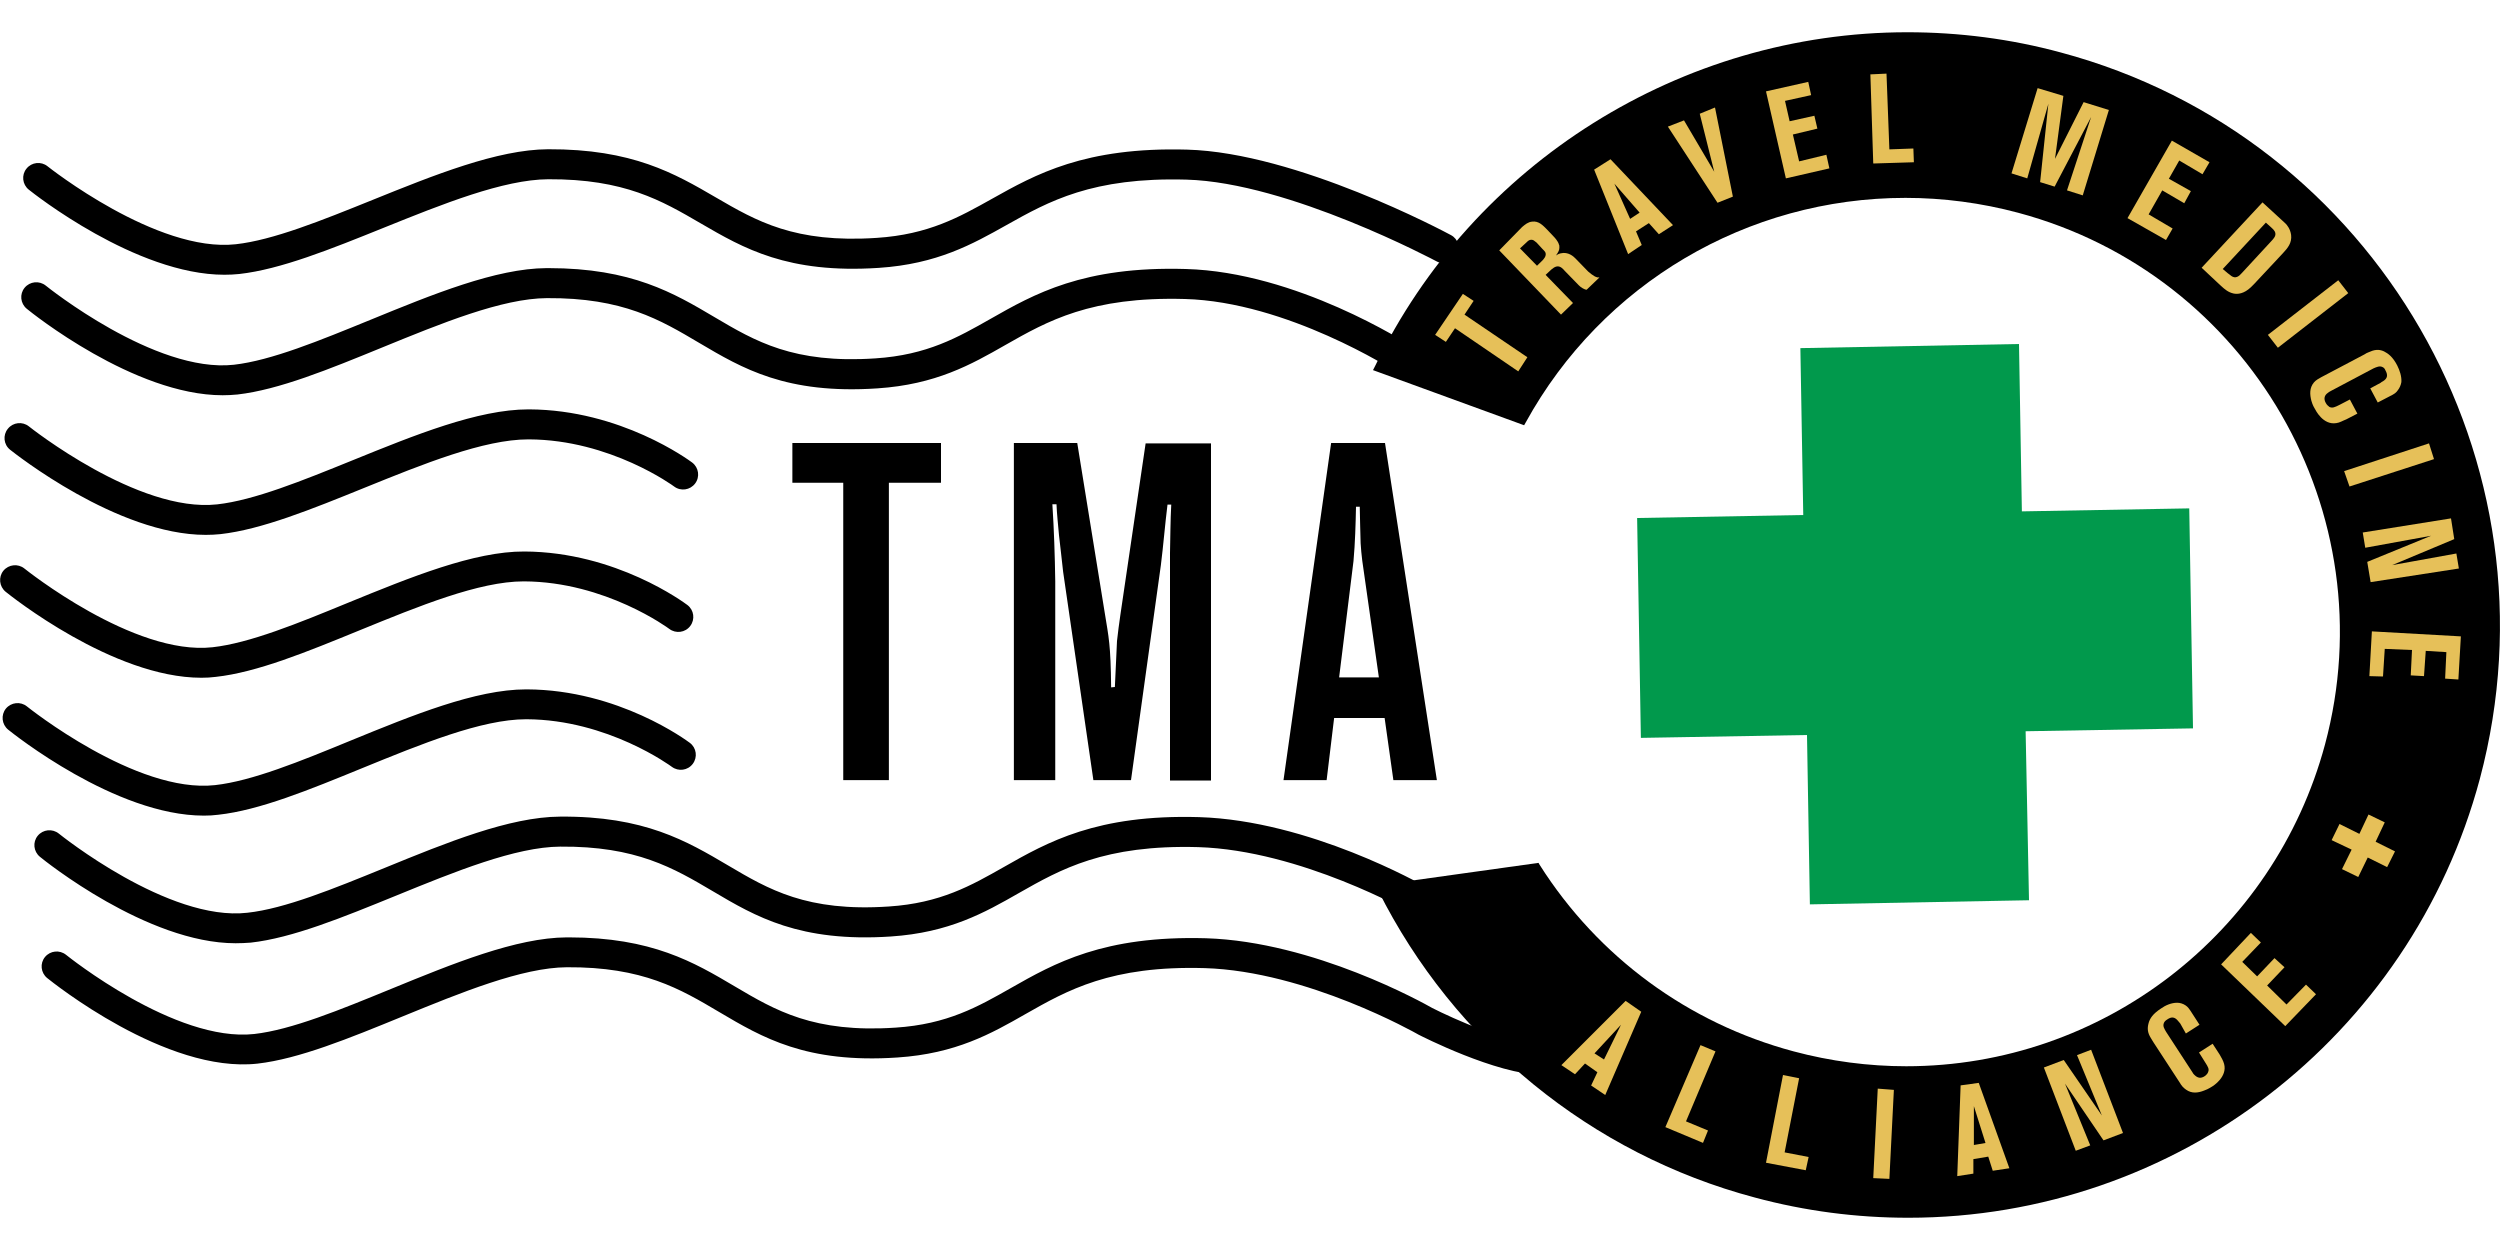 <?xml version="1.0" encoding="UTF-8"?> <svg xmlns="http://www.w3.org/2000/svg" xmlns:xlink="http://www.w3.org/1999/xlink" version="1.1" id="Layer_1" x="0px" y="0px" viewBox="0 0 200 100" style="enable-background:new 0 0 200 100;" xml:space="preserve"> <style type="text/css"> .st0{fill:#E6C059;} .st1{fill:#01994C;} </style> <g> <g> <g> <path d="M123.39,86c-0.01,0-0.02,0-0.02,0c-3.71-0.07-9.68-3.12-9.93-3.25l-0.05-0.03c-0.09-0.05-8.83-5.02-17-5.27 c-7.52-0.22-11,1.77-14.36,3.68c-2.73,1.56-5.56,3.16-10.24,3.47c-7.29,0.49-10.82-1.61-14.24-3.63 c-3.14-1.86-6.12-3.63-12.2-3.59c-3.58,0.02-8.46,2.02-13.18,3.95c-4.25,1.74-8.26,3.38-11.57,3.76 c-7.31,0.81-16.44-6.54-16.83-6.85c-0.51-0.42-0.59-1.17-0.17-1.68c0.42-0.51,1.17-0.59,1.69-0.17 c0.09,0.07,8.74,7.03,15.05,6.33c2.99-0.34,6.85-1.93,10.93-3.6c4.93-2.02,10.03-4.11,14.07-4.13c0.06,0,0.11,0,0.17,0 c6.64,0,10.01,1.99,13.27,3.92c3.25,1.92,6.32,3.74,12.87,3.3c4.14-0.27,6.6-1.68,9.21-3.16c3.48-1.98,7.42-4.22,15.62-3.99 c8.64,0.27,17.45,5.21,18.1,5.58c1.61,0.82,6.25,2.92,8.86,2.97c0.66,0.01,1.19,0.56,1.18,1.22C124.57,85.48,124.04,86,123.39,86 z M18.85,75.46c-7.07,0-15.3-6.62-15.66-6.92c-0.51-0.42-0.59-1.17-0.17-1.68c0.42-0.51,1.17-0.59,1.69-0.17 c0.09,0.07,8.77,7.06,15.08,6.33c3.01-0.33,6.89-1.92,10.99-3.59c4.91-2.01,9.99-4.08,14.02-4.1c6.74-0.06,10.15,1.96,13.44,3.9 c3.25,1.92,6.31,3.73,12.86,3.29c4.14-0.27,6.6-1.68,9.21-3.16c3.48-1.98,7.42-4.23,15.62-3.99c8.82,0.27,17.78,5.38,18.16,5.59 c0.57,0.33,0.77,1.06,0.44,1.64c-0.33,0.57-1.06,0.77-1.64,0.44c-0.09-0.05-8.83-5.02-17.03-5.27c-7.52-0.21-11,1.77-14.36,3.68 c-2.73,1.56-5.56,3.16-10.24,3.47c-7.28,0.48-10.82-1.6-14.23-3.62c-3.15-1.86-6.13-3.62-12.21-3.57 c-3.57,0.02-8.43,2-13.13,3.92c-4.27,1.74-8.3,3.39-11.63,3.76C19.66,75.44,19.26,75.46,18.85,75.46z M17.81,31.62 c-7.08,0-15.31-6.62-15.67-6.92c-0.51-0.42-0.59-1.17-0.17-1.68c0.42-0.51,1.17-0.59,1.69-0.17c0.09,0.07,8.74,7.03,15.05,6.33 c2.99-0.34,6.85-1.93,10.94-3.6c4.93-2.02,10.03-4.11,14.07-4.13c0.06,0,0.11,0,0.17,0c6.64,0,10.01,1.99,13.27,3.92 c3.25,1.92,6.32,3.74,12.87,3.3c4.14-0.27,6.6-1.68,9.21-3.16c3.48-1.98,7.42-4.23,15.62-3.99c8.85,0.24,17.67,5.92,18.05,6.16 c0.55,0.36,0.71,1.1,0.35,1.66c-0.36,0.55-1.1,0.71-1.66,0.35c-0.09-0.06-8.64-5.55-16.81-5.77c-7.53-0.21-11,1.77-14.36,3.68 c-2.73,1.56-5.56,3.16-10.24,3.47c-7.29,0.49-10.82-1.61-14.24-3.63c-3.14-1.86-6.11-3.63-12.2-3.59 c-3.58,0.02-8.46,2.02-13.18,3.95c-4.25,1.74-8.26,3.38-11.57,3.76C18.58,31.6,18.19,31.62,17.81,31.62z"></path> </g> <g> <g> <path d="M16.46,42.79c-7.07,0-15.28-6.52-15.65-6.81c-0.52-0.41-0.6-1.17-0.18-1.68c0.41-0.52,1.17-0.6,1.68-0.19 c0.09,0.07,8.74,6.94,15.06,6.24c2.96-0.33,6.8-1.89,10.87-3.54c4.92-2,10-4.06,14.03-4.06c0.02,0,0.04,0,0.06,0 c7.34,0.03,12.81,4.08,13.04,4.25c0.53,0.4,0.64,1.15,0.24,1.68c-0.4,0.53-1.15,0.64-1.68,0.24l0,0 c-0.05-0.04-5.09-3.74-11.61-3.77c-0.02,0-0.03,0-0.05,0c-3.56,0-8.42,1.97-13.13,3.88c-4.22,1.71-8.21,3.33-11.5,3.7 C17.25,42.77,16.86,42.79,16.46,42.79z"></path> </g> </g> <g> <g> <path d="M16.31,65.25c-7.08,0-15.3-6.59-15.66-6.88c-0.51-0.42-0.59-1.17-0.18-1.68c0.42-0.51,1.17-0.59,1.68-0.18 c0.09,0.07,8.74,7,15.05,6.3c2.96-0.33,6.81-1.9,10.87-3.57c4.91-2.01,9.99-4.09,14.02-4.09c0.02,0,0.04,0,0.06,0 c7.34,0.03,12.81,4.11,13.04,4.28c0.53,0.4,0.63,1.15,0.23,1.68c-0.4,0.53-1.15,0.63-1.68,0.23c-0.07-0.05-5.11-3.77-11.61-3.8 c-0.01,0-0.03,0-0.04,0c-3.56,0-8.41,1.99-13.11,3.91c-4.23,1.73-8.22,3.37-11.52,3.73C17.08,65.23,16.7,65.25,16.31,65.25z M16.11,54.22c-7.08,0-15.3-6.59-15.66-6.88c-0.51-0.42-0.59-1.17-0.18-1.68c0.42-0.51,1.17-0.59,1.68-0.18 c0.09,0.07,8.74,7,15.05,6.3c2.96-0.33,6.81-1.9,10.87-3.57c4.94-2.02,10.05-4.11,14.08-4.09c7.34,0.03,12.81,4.11,13.04,4.28 c0.53,0.4,0.63,1.15,0.23,1.68c-0.4,0.53-1.15,0.63-1.68,0.23l0,0c-0.05-0.04-5.09-3.77-11.61-3.8c-0.01,0-0.03,0-0.04,0 c-3.56,0-8.41,1.99-13.11,3.91c-4.23,1.73-8.22,3.37-11.52,3.73C16.88,54.2,16.5,54.22,16.11,54.22z"></path> </g> </g> <path d="M164.87,4.2c-4.01-1.09-8.15-1.62-12.29-1.62c-18.02,0-34.75,10.47-42.57,26.7l-0.17,0.33l12.09,4.41l0.13-0.23 c6.1-11.1,17.73-17.96,30.38-17.96c3.01,0,6.06,0.4,9.01,1.19c18.49,4.94,29.52,24.02,24.55,42.54 c-4.08,15.14-17.82,25.74-33.5,25.74c-3.01,0-6.06-0.4-9.01-1.19c-8.42-2.25-15.64-7.55-20.31-14.91l-0.1-0.17l-13.02,1.82 l0.2,0.4c6.06,12.09,17.03,21.07,30.12,24.55c4.04,1.09,8.15,1.62,12.29,1.62l0,0c21.37,0,40.19-14.45,45.72-35.12 C205.12,37,190.08,10.95,164.87,4.2"></path> <g> <path d="M17.95,21.98c-7.07,0-15.29-6.52-15.65-6.81C1.79,14.76,1.7,14,2.12,13.49c0.41-0.52,1.17-0.6,1.68-0.19 c0.09,0.07,8.75,6.94,15.06,6.24c2.98-0.33,6.84-1.89,10.93-3.54c4.92-1.99,10.01-4.04,14.05-4.06 c6.75-0.03,10.14,1.94,13.42,3.85c3.25,1.89,6.32,3.68,12.88,3.24c4.14-0.27,6.6-1.66,9.21-3.12c3.48-1.95,7.42-4.17,15.62-3.94 c8.76,0.24,20.61,6.57,21.11,6.84c0.58,0.31,0.8,1.04,0.49,1.62c-0.31,0.58-1.04,0.8-1.62,0.49c-0.12-0.06-11.85-6.33-20.04-6.55 c-7.53-0.21-11.01,1.74-14.38,3.63c-2.73,1.53-5.55,3.12-10.23,3.43c-7.29,0.48-10.82-1.57-14.24-3.56 c-3.14-1.83-6.11-3.56-12.2-3.53c-3.58,0.02-8.45,1.98-13.16,3.88c-4.24,1.71-8.25,3.33-11.56,3.7 C18.74,21.96,18.35,21.98,17.95,21.98z"></path> </g> </g> <g> <polygon class="st0" points="114.81,26.79 115.67,27.35 116.4,26.26 121.46,29.71 122.19,28.58 117.16,25.17 117.89,24.07 117.03,23.51 "></polygon> <g> <path class="st0" d="M122.96,21.26l-1.36-1.39l0.5-0.46c0.13-0.13,0.23-0.23,0.4-0.23s0.23,0.07,0.43,0.23l0.46,0.5 c0.2,0.2,0.27,0.27,0.27,0.43c0,0.2-0.13,0.33-0.23,0.46L122.96,21.26z M119.94,20.03l4.94,5.14l0.96-0.93l-2.19-2.25l0.46-0.43 c0.27-0.23,0.53-0.36,0.83-0.13c0.1,0.07,0.17,0.17,0.23,0.23l1.13,1.16c0.2,0.2,0.36,0.27,0.5,0.33c0.03,0,0.07,0.03,0.13,0.03 l1.03-0.99c-0.07,0-0.1,0-0.17,0c-0.33-0.07-0.7-0.46-0.73-0.46l-1.03-1.06c-0.13-0.13-0.56-0.56-1.19-0.4 c-0.17,0.03-0.36,0.17-0.36,0.17c0.2-0.3,0.27-0.43,0.27-0.63c0-0.1,0-0.2-0.03-0.23c-0.07-0.3-0.4-0.63-0.43-0.66l-0.53-0.56 c-0.33-0.33-0.66-0.7-1.19-0.63c-0.33,0.03-0.56,0.23-0.8,0.43L119.94,20.03z"></path> </g> <path class="st0" d="M130.41,17.51l-1.26-2.82l2.02,2.32L130.41,17.51z M127.53,13.57l2.72,6.76l1.09-0.73l-0.46-1.09l1.03-0.66 l0.8,0.89l1.13-0.73l-5-5.27L127.53,13.57z"></path> <polygon class="st0" points="133.43,10.13 137.4,16.22 138.63,15.73 137.2,8.6 135.98,9.1 137.14,13.74 134.72,9.63 "></polygon> <polygon class="st0" points="141.28,7.31 142.87,14.27 146.35,13.47 146.11,12.38 143.93,12.91 143.43,10.76 145.39,10.29 145.15,9.26 143.17,9.7 142.8,8.07 144.89,7.61 144.66,6.55 "></polygon> <polygon class="st0" points="149.63,5.95 149.86,13.08 153.11,12.98 153.07,11.88 151.15,11.95 150.92,5.89 "></polygon> <polygon class="st0" points="163.01,7.05 160.92,13.87 162.18,14.27 163.87,8.3 163.21,14.57 164.37,14.93 167.29,9.36 165.36,15.23 166.62,15.63 168.71,8.8 166.69,8.17 164.4,12.71 165.07,7.67 "></polygon> <polygon class="st0" points="173.75,11.25 170.2,17.45 173.28,19.2 173.81,18.28 171.89,17.15 172.98,15.23 174.74,16.26 175.27,15.29 173.51,14.3 174.34,12.84 176.2,13.94 176.76,12.98 "></polygon> <g> <path class="st0" d="M177.82,21.52l3.45-3.71l0.4,0.36c0.13,0.13,0.33,0.27,0.36,0.5s-0.13,0.4-0.27,0.56l-2.42,2.62 c-0.23,0.27-0.5,0.46-0.83,0.23c-0.1-0.07-0.2-0.17-0.3-0.23L177.82,21.52z M181,16.19l-4.87,5.23l1.56,1.46 c0.3,0.27,0.56,0.5,0.99,0.6c0.33,0.07,0.83,0.03,1.39-0.5c0.1-0.1,0.2-0.2,0.27-0.27l2.29-2.45c0.4-0.43,0.73-0.83,0.66-1.46 c-0.07-0.5-0.33-0.8-0.46-0.93L181,16.19z"></path> </g> <polygon class="st0" points="187.06,22.42 181.43,26.79 182.23,27.82 187.86,23.45 "></polygon> <g> <path class="st0" d="M189.62,31.07l0.6,1.13l0.96-0.5c0.4-0.2,0.5-0.27,0.66-0.5c0.13-0.17,0.23-0.4,0.27-0.63 c0.03-0.46-0.13-0.93-0.33-1.33c-0.36-0.7-0.73-0.96-1.06-1.13c-0.43-0.2-0.8-0.13-1.23,0.07c-0.1,0.03-0.23,0.1-0.33,0.17 l-3.45,1.82c-0.23,0.13-0.43,0.23-0.6,0.43c-0.36,0.43-0.33,0.96-0.2,1.46c0.03,0.1,0.1,0.36,0.27,0.63 c0.07,0.13,0.66,1.33,1.72,1.16c0.27-0.03,0.53-0.2,0.8-0.3l0.89-0.46l-0.6-1.13l-0.83,0.43c-0.4,0.2-0.56,0.27-0.8,0.17 c-0.07-0.07-0.2-0.13-0.3-0.33c-0.17-0.3-0.13-0.6,0.17-0.8c0.07-0.07,0.1-0.07,0.27-0.17l3.38-1.79c0.23-0.1,0.5-0.23,0.73-0.1 c0.07,0.03,0.17,0.1,0.23,0.27c0.2,0.36,0.17,0.63-0.2,0.86c-0.07,0.03-0.13,0.07-0.2,0.13L189.62,31.07z"></path> </g> <polygon class="st0" points="187.53,37.69 187.96,38.92 194.72,36.73 194.32,35.47 "></polygon> <polygon class="st0" points="189.65,46.57 196.71,45.48 196.51,44.28 191.37,45.21 196.34,43.13 196.08,41.47 189.02,42.6 189.22,43.82 194.49,42.86 189.38,44.95 "></polygon> <polygon class="st0" points="189.55,54.09 190.64,54.12 190.78,51.91 192.96,52 192.86,54.03 193.92,54.09 194.06,52.07 195.71,52.17 195.61,54.29 196.67,54.36 196.87,50.91 189.75,50.51 "></polygon> <polygon class="st0" points="187.36,69.53 188.66,70.16 189.42,68.6 190.97,69.37 191.6,68.11 190.05,67.34 190.78,65.79 189.48,65.16 188.75,66.71 187.16,65.92 186.53,67.21 188.13,67.97 "></polygon> <path class="st0" d="M127.56,84.27l2.12-2.29l-1.36,2.78L127.56,84.27z M130.05,80.07l-5.14,5.14l1.09,0.73l0.8-0.86l0.99,0.7 l-0.5,1.06l1.13,0.76l2.88-6.66L130.05,80.07z"></path> <polygon class="st0" points="136.04,83.61 133.23,90.17 136.24,91.43 136.64,90.44 134.88,89.71 137.24,84.11 "></polygon> <polygon class="st0" points="141.28,93.02 144.46,93.62 144.69,92.56 142.77,92.19 143.93,86.26 142.64,86 "></polygon> <polygon class="st0" points="149.86,94.25 151.15,94.31 151.51,87.19 150.22,87.09 "></polygon> <path class="st0" d="M157.91,91.6v-3.11l0.93,2.95L157.91,91.6z M156.85,86.83l-0.27,7.26l1.29-0.2v-1.16l1.19-0.2l0.36,1.13 l1.33-0.2l-2.45-6.83L156.85,86.83z"></path> <polygon class="st0" points="169.84,90.64 167.29,83.98 166.16,84.41 168.15,89.24 165.1,84.8 163.51,85.4 166.06,92.06 167.22,91.63 165.2,86.69 168.28,91.23 "></polygon> <g> <path class="st0" d="M174.87,82.68l1.09-0.7l-0.6-0.93c-0.23-0.36-0.33-0.5-0.53-0.63s-0.43-0.2-0.66-0.2 c-0.46,0-0.93,0.2-1.29,0.46c-0.66,0.43-0.89,0.8-0.99,1.16c-0.13,0.46-0.07,0.8,0.17,1.19c0.07,0.1,0.13,0.23,0.2,0.33 l2.12,3.25c0.13,0.23,0.27,0.4,0.5,0.56c0.46,0.33,0.96,0.27,1.46,0.07c0.1-0.03,0.33-0.13,0.6-0.3c0.13-0.07,1.26-0.8,0.99-1.82 c-0.07-0.27-0.23-0.53-0.36-0.76l-0.56-0.86l-1.09,0.7l0.5,0.8c0.23,0.36,0.33,0.53,0.23,0.76c-0.03,0.1-0.1,0.2-0.27,0.33 c-0.3,0.2-0.56,0.17-0.83-0.1c-0.07-0.07-0.1-0.1-0.17-0.23l-2.09-3.21c-0.13-0.23-0.3-0.46-0.17-0.73 c0.03-0.07,0.1-0.17,0.27-0.27c0.33-0.23,0.6-0.2,0.86,0.13c0.07,0.07,0.1,0.13,0.17,0.2L174.87,82.68z"></path> </g> <polygon class="st0" points="177.69,77.15 182.82,82.09 185.28,79.54 184.48,78.77 182.92,80.36 181.37,78.84 182.76,77.38 181.96,76.65 180.57,78.11 179.38,76.95 180.87,75.4 180.07,74.63 "></polygon> </g> <polygon class="st1" points="175.44,58.27 175.14,40.67 161.75,40.91 161.52,27.52 144.03,27.85 144.26,41.2 130.97,41.44 131.27,59.03 144.56,58.8 144.79,72.35 162.32,72.02 162.05,58.5 "></polygon> <g> <path d="M86.18,35.44h-5.07v26.97h3.31V46.5c-0.03-2.05-0.1-4.14-0.23-6.16h0.33c0.03,0.8,0.13,1.66,0.2,2.48 c0.1,0.96,0.23,1.92,0.33,2.92l2.42,16.67h3.01l2.39-17.2c0.2-1.59,0.33-3.25,0.53-4.84h0.3c-0.07,1.29-0.07,2.55-0.1,3.88v18.19 h3.28V35.47h-5.23l-2.02,13.72c-0.1,0.7-0.2,1.42-0.27,2.09c-0.07,1.23-0.1,2.45-0.17,3.68l-0.3,0.03c-0.03-3.41-0.2-4.04-0.5-5.9 L86.18,35.44z"></path> <path d="M108.28,44.88c0.13-1.46,0.17-2.92,0.2-4.34h0.3c0.03,0.96,0.03,1.92,0.07,2.92c0.03,0.46,0.07,0.93,0.13,1.39l1.33,9.34 h-3.18L108.28,44.88z M110.8,35.44h-4.31l-3.81,26.97h3.45l0.6-4.97h4.04l0.7,4.97h3.48L110.8,35.44z"></path> <polygon points="63.39,35.44 63.39,38.62 67.46,38.62 67.46,62.41 71.11,62.41 71.11,38.62 75.28,38.62 75.28,35.44 "></polygon> </g> </g> </svg> 